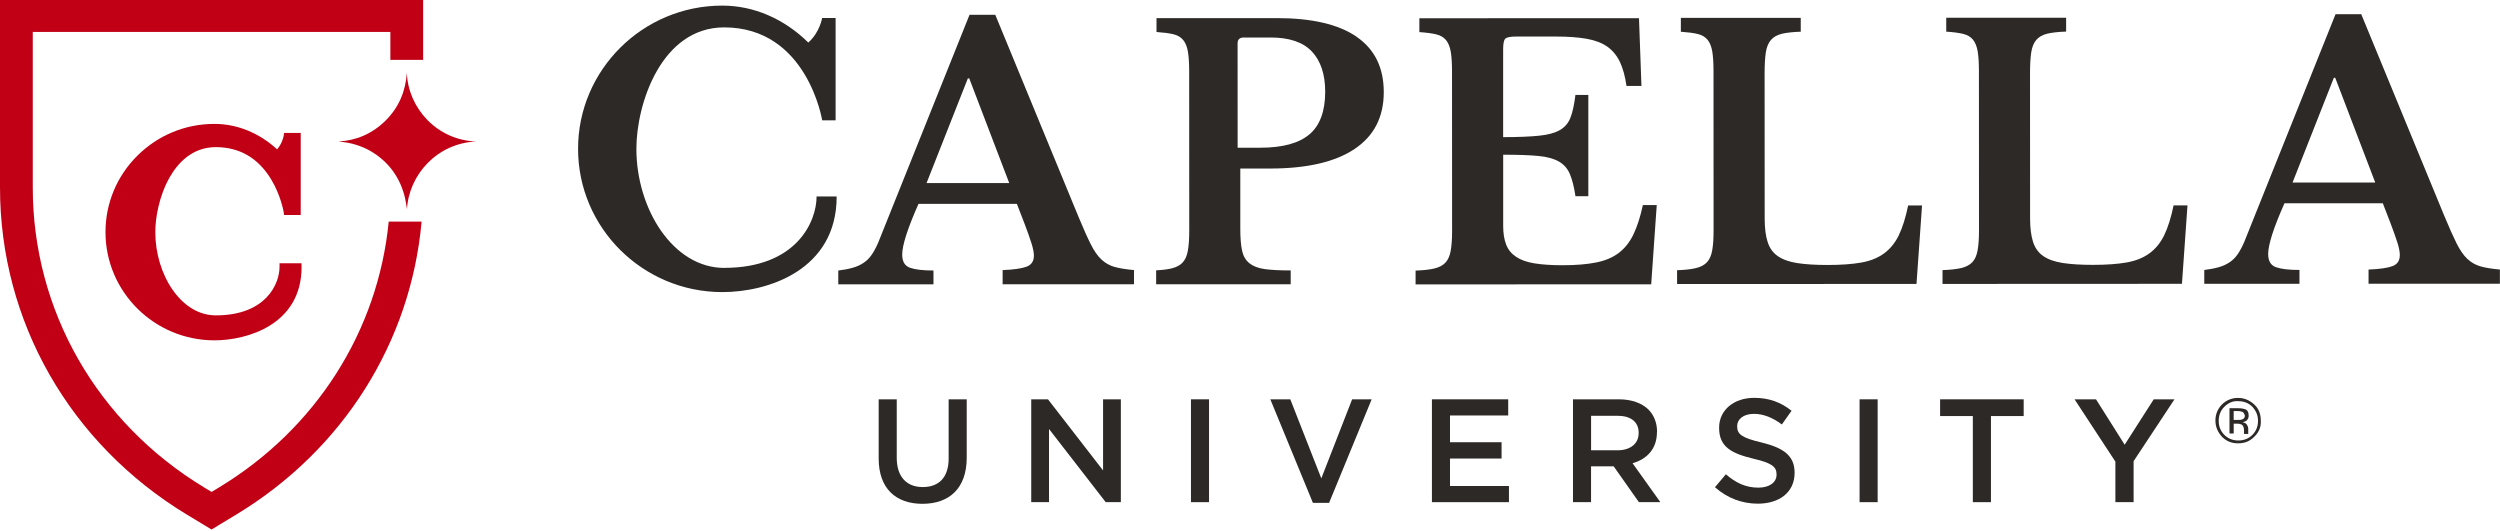 <svg width="400" height="85" viewBox="0 0 400 85" fill="none" xmlns="http://www.w3.org/2000/svg">
<g clip-path="url(#clip0_11_73)">
<path d="M29.881 82.322L33.845 84.721L37.815 82.322C54.928 71.96 65.725 54.717 67.456 35.458H62.195C60.482 52.934 50.612 68.558 35.053 77.983L33.851 78.71L32.654 77.983C15.489 67.585 5.243 49.645 5.243 29.998V5.114H62.459V9.577H67.702V0H0V29.998C0 51.422 11.172 70.98 29.881 82.328V82.322Z" fill="#C10016"/>
<path d="M48.243 42.712V42.126H44.724V42.706C44.724 45.387 42.595 50.46 34.52 50.46C31.916 50.46 29.476 49.017 27.64 46.401C25.869 43.874 24.849 40.501 24.849 37.147C24.849 34.854 25.453 31.341 27.148 28.367C28.403 26.168 30.696 23.547 34.514 23.541C38.308 23.541 41.281 25.259 43.358 28.655C44.935 31.241 45.381 33.88 45.381 33.904L45.463 34.396H48.114V21.271H45.463L45.381 21.764C45.381 21.776 45.176 22.925 44.337 23.898C41.475 21.265 37.939 19.823 34.308 19.823C29.658 19.823 25.283 21.629 21.987 24.901C18.691 28.174 16.878 32.526 16.878 37.141C16.878 46.689 24.702 54.459 34.314 54.453H34.32C39.499 54.453 48.26 51.973 48.255 42.701L48.243 42.712Z" fill="#C10016"/>
<path d="M65.098 11.665C64.887 14.644 63.79 17.236 61.65 19.336C59.515 21.435 56.922 22.509 54.166 22.626C54.753 22.72 55.58 22.79 56.365 22.995C57.157 23.201 57.937 23.482 58.67 23.84C59.397 24.203 60.101 24.649 60.74 25.159C61.374 25.658 61.966 26.238 62.476 26.86C62.992 27.494 63.444 28.191 63.813 28.919C64.183 29.646 64.47 30.426 64.687 31.212C64.904 31.986 64.992 32.795 65.121 33.475C65.403 28.021 69.913 22.884 76.223 22.638C69.883 22.444 65.291 17.248 65.098 11.659V11.665Z" fill="#C10016"/>
<path d="M359.786 66.511C359.786 65.989 359.634 65.614 359.188 65.461C358.965 65.385 358.59 65.315 358.068 65.315H356.719V69.356H357.393V67.784H357.915C358.29 67.784 358.513 67.86 358.666 67.93C358.889 68.077 359.041 68.376 359.041 68.828V69.426H359.716V68.529C359.716 68.382 359.639 68.153 359.493 67.93C359.34 67.708 359.117 67.631 358.818 67.555C359.117 67.479 359.27 67.409 359.416 67.332C359.639 67.109 359.792 66.887 359.792 66.511H359.786ZM358.736 67.109C358.584 67.186 358.361 67.186 358.062 67.186H357.387V65.766H357.986C358.361 65.766 358.66 65.843 358.807 65.913C358.959 65.989 359.106 66.212 359.182 66.511C359.182 66.81 359.029 67.033 358.73 67.109H358.736Z" fill="#2D2926"/>
<path d="M360.683 64.717C359.933 64.042 359.111 63.667 358.062 63.667C357.088 63.667 356.191 64.042 355.516 64.717C354.842 65.391 354.467 66.288 354.467 67.262C354.467 68.312 354.842 69.133 355.516 69.883C356.191 70.558 357.012 70.933 358.062 70.933C359.111 70.933 359.933 70.634 360.683 69.883C361.434 69.133 361.803 68.312 361.727 67.268C361.727 66.294 361.428 65.397 360.683 64.722V64.717ZM360.384 69.579C359.786 70.177 359.035 70.476 358.138 70.476C357.241 70.476 356.49 70.177 355.892 69.579C355.294 68.98 354.995 68.23 354.995 67.332C354.995 66.435 355.294 65.684 355.892 65.086C356.49 64.488 357.241 64.113 358.138 64.189C359.035 64.189 359.786 64.488 360.384 65.086C360.982 65.761 361.281 66.435 361.281 67.332C361.281 68.23 360.982 68.98 360.384 69.579Z" fill="#2D2926"/>
<path d="M151.784 73.367C151.784 76.399 150.206 77.93 147.643 77.93C145.08 77.93 143.479 76.305 143.479 73.25V63.896H140.588V73.367C140.588 78.141 143.315 80.61 147.596 80.61C151.877 80.61 154.675 78.141 154.675 73.226V63.896H151.784V73.367Z" fill="#2D2926"/>
<path d="M176.491 75.267L167.677 63.89H164.997V80.346H167.841V68.64L176.914 80.346H179.336V63.89H176.491V75.267Z" fill="#2D2926"/>
<path d="M193.446 63.89H190.555V80.346H193.446V63.89Z" fill="#2D2926"/>
<path d="M211.41 76.54L206.448 63.89H203.252L210.067 80.463H212.653L219.468 63.89H216.342L211.41 76.54Z" fill="#2D2926"/>
<path d="M232.001 73.367H240.252V70.757H232.001V66.476H241.314V63.89H229.109V80.346H241.431V77.76H232.001V73.367Z" fill="#2D2926"/>
<path d="M265.13 69.133V69.086C265.13 67.655 264.637 66.429 263.764 65.538C262.708 64.506 261.083 63.89 259.013 63.89H251.677V80.346H254.568V74.61H258.186L262.227 80.346H265.658L261.212 74.118C263.494 73.461 265.112 71.836 265.112 69.133H265.13ZM254.574 72.047V66.523H258.779C260.919 66.523 262.186 67.485 262.186 69.25V69.297C262.186 70.968 260.872 72.047 258.802 72.047H254.574Z" fill="#2D2926"/>
<path d="M281.868 70.804C278.695 70.053 277.945 69.485 277.945 68.218V68.171C277.945 67.092 278.93 66.218 280.625 66.218C282.132 66.218 283.61 66.805 285.094 67.913L286.648 65.725C284.976 64.382 283.076 63.655 280.678 63.655C277.411 63.655 275.059 65.608 275.059 68.429V68.476C275.059 71.508 277.036 72.54 280.537 73.391C283.592 74.094 284.249 74.734 284.249 75.906V75.953C284.249 77.173 283.123 78.024 281.334 78.024C279.311 78.024 277.716 77.249 276.138 75.883L274.396 77.953C276.373 79.719 278.748 80.587 281.258 80.587C284.712 80.587 287.135 78.751 287.135 75.672V75.625C287.135 72.898 285.346 71.655 281.868 70.804Z" fill="#2D2926"/>
<path d="M300.424 63.89H297.532V80.346H300.424V63.89Z" fill="#2D2926"/>
<path d="M310.417 66.57H315.654V80.346H318.552V66.57H323.789V63.89H310.417V66.57Z" fill="#2D2926"/>
<path d="M339.946 71.156L335.36 63.89H331.929L338.462 73.86V80.346H341.377V73.789L347.916 63.89H344.596L339.946 71.156Z" fill="#2D2926"/>
<path d="M178.356 42.718C177.559 42.495 176.855 42.102 176.245 41.534C175.629 40.965 175.055 40.144 174.521 39.071C173.981 38.003 173.324 36.531 172.544 34.648L159.243 2.363H155.126L140.517 38.806C140.183 39.581 139.831 40.237 139.462 40.771C139.092 41.305 138.653 41.739 138.154 42.067C137.656 42.402 137.081 42.66 136.43 42.841C135.785 43.029 135.016 43.176 134.125 43.287V45.498H149.356V43.281C147.69 43.281 146.435 43.135 145.602 42.841C144.769 42.548 144.353 41.85 144.353 40.742C144.353 39.235 145.221 36.525 146.963 32.614H162.698L163.976 35.921C164.422 37.1 164.774 38.097 165.032 38.906C165.29 39.721 165.419 40.384 165.425 40.894C165.425 41.78 165.038 42.372 164.258 42.666C163.478 42.959 162.199 43.146 160.422 43.217V45.486H181.441V43.211C180.18 43.099 179.148 42.935 178.356 42.712V42.718ZM148.247 29.294L154.857 12.539H155.079L161.478 29.288H148.247V29.294Z" fill="#2D2926"/>
<path d="M217.063 5.882C214.172 3.894 209.908 2.897 204.278 2.897H185.042V5.12C186.156 5.196 187.054 5.313 187.74 5.478C188.426 5.642 188.954 5.959 189.323 6.416C189.693 6.879 189.945 7.507 190.074 8.299C190.203 9.09 190.268 10.134 190.268 11.418L190.279 36.965C190.279 38.255 190.203 39.305 190.056 40.12C189.91 40.935 189.634 41.557 189.224 42.003C188.813 42.443 188.221 42.759 187.441 42.947C186.784 43.105 185.957 43.205 184.984 43.252V45.486H206.513V43.27C204.771 43.27 203.381 43.199 202.343 43.053C201.305 42.906 200.49 42.589 199.897 42.114C199.305 41.633 198.918 40.965 198.73 40.097C198.543 39.229 198.449 38.097 198.449 36.695V26.966H203.17C209.099 26.966 213.627 25.922 216.735 23.834C219.849 21.752 221.403 18.72 221.403 14.738C221.403 10.832 219.955 7.882 217.063 5.894V5.882ZM209.527 21.476C207.856 22.913 205.228 23.635 201.633 23.635H198.021L198.015 6.938C198.015 6.31 198.349 6 199.018 6H203.299C206.302 6 208.507 6.75 209.92 8.263C211.328 9.776 212.031 11.911 212.031 14.679C212.031 17.776 211.199 20.046 209.533 21.482L209.527 21.476Z" fill="#2D2926"/>
<path d="M265.083 32.813H262.86C262.45 34.696 261.951 36.25 261.359 37.487C260.767 38.724 259.987 39.71 259.025 40.449C258.063 41.188 256.849 41.704 255.383 41.997C253.917 42.29 252.134 42.437 250.017 42.437C248.234 42.437 246.738 42.337 245.513 42.138C244.287 41.938 243.308 41.587 242.569 41.088C241.824 40.59 241.296 39.938 240.985 39.129C240.668 38.32 240.51 37.323 240.51 36.144V24.755C242.844 24.755 244.703 24.819 246.093 24.948C247.483 25.077 248.586 25.371 249.401 25.834C250.216 26.297 250.808 26.966 251.184 27.851C251.553 28.737 251.852 29.916 252.075 31.388H254.134V15.19H252.069C251.882 16.703 251.63 17.899 251.289 18.785C250.955 19.67 250.392 20.339 249.594 20.802C248.797 21.265 247.677 21.57 246.234 21.717C244.791 21.864 242.879 21.94 240.504 21.94V7.888C240.504 7.002 240.61 6.445 240.833 6.205C241.056 5.964 241.648 5.847 242.61 5.847H248.891C250.855 5.847 252.515 5.964 253.87 6.205C255.225 6.445 256.327 6.868 257.177 7.472C258.028 8.076 258.696 8.891 259.183 9.905C259.664 10.92 260.016 12.199 260.239 13.747H262.632L262.239 2.909L227.098 2.921V5.138C228.212 5.214 229.109 5.331 229.795 5.495C230.481 5.659 231.009 5.976 231.379 6.434C231.748 6.897 232 7.524 232.129 8.316C232.258 9.108 232.323 10.152 232.323 11.436L232.335 36.983C232.335 38.273 232.258 39.323 232.112 40.132C231.965 40.947 231.69 41.569 231.279 42.015C230.869 42.454 230.276 42.771 229.496 42.959C228.716 43.147 227.719 43.252 226.494 43.293V45.504L264.192 45.492L265.077 32.831L265.083 32.813Z" fill="#2D2926"/>
<path d="M303.814 37.639C303.221 38.853 302.429 39.827 301.45 40.542C300.471 41.264 299.257 41.751 297.808 42.009C296.365 42.267 294.565 42.396 292.418 42.396C290.489 42.396 288.876 42.296 287.58 42.097C286.284 41.897 285.246 41.528 284.466 40.994C283.686 40.46 283.141 39.704 282.824 38.724C282.507 37.745 282.349 36.484 282.349 34.936L282.337 11.77C282.337 10.369 282.402 9.249 282.531 8.398C282.66 7.548 282.929 6.885 283.34 6.404C283.745 5.929 284.331 5.595 285.088 5.407C285.844 5.225 286.859 5.114 288.12 5.073V2.856H268.936V5.079C270.051 5.155 270.948 5.272 271.634 5.437C272.32 5.601 272.848 5.918 273.218 6.375C273.587 6.838 273.839 7.466 273.968 8.258C274.097 9.049 274.162 10.093 274.162 11.377L274.173 36.918C274.173 38.208 274.097 39.258 273.951 40.073C273.804 40.889 273.528 41.51 273.118 41.956C272.707 42.396 272.115 42.712 271.335 42.9C270.555 43.088 269.558 43.193 268.332 43.234V45.445L306.64 45.428L307.526 32.877H305.303C304.899 34.83 304.4 36.42 303.808 37.634L303.814 37.639Z" fill="#2D2926"/>
<path d="M346.28 37.622C345.687 38.836 344.902 39.809 343.916 40.525C342.937 41.246 341.723 41.733 340.274 41.991C338.826 42.249 337.031 42.378 334.885 42.378C332.955 42.378 331.342 42.278 330.046 42.079C328.75 41.88 327.712 41.51 326.932 40.977C326.152 40.443 325.607 39.686 325.29 38.707C324.973 37.727 324.815 36.467 324.815 34.918L324.803 11.753C324.803 10.351 324.868 9.231 324.997 8.381C325.126 7.53 325.396 6.868 325.806 6.387C326.211 5.912 326.797 5.577 327.554 5.39C328.31 5.208 329.325 5.096 330.58 5.055V2.838H311.397V5.061C312.511 5.137 313.408 5.255 314.094 5.419C314.781 5.583 315.308 5.9 315.684 6.357C316.053 6.821 316.305 7.448 316.434 8.24C316.563 9.032 316.628 10.075 316.628 11.36L316.64 36.901C316.64 38.191 316.563 39.24 316.417 40.056C316.27 40.871 315.995 41.493 315.584 41.938C315.173 42.378 314.581 42.695 313.807 42.883C313.027 43.07 312.03 43.176 310.804 43.217V45.428L349.112 45.41L349.998 32.86H347.775C347.371 34.813 346.872 36.402 346.28 37.616V37.622Z" fill="#2D2926"/>
<path d="M400 43.129C398.739 43.017 397.713 42.853 396.915 42.63C396.118 42.407 395.42 42.014 394.804 41.446C394.188 40.877 393.619 40.056 393.074 38.983C392.54 37.915 391.877 36.443 391.097 34.56L377.802 2.276H373.685L359.076 38.719C358.742 39.493 358.39 40.15 358.021 40.683C357.651 41.217 357.211 41.651 356.713 41.979C356.214 42.314 355.64 42.572 354.989 42.754C354.344 42.941 353.575 43.088 352.684 43.199V45.41H367.914V43.193C366.249 43.193 364.994 43.047 364.161 42.754C363.328 42.46 362.912 41.762 362.906 40.654C362.906 39.147 363.774 36.437 365.516 32.526H381.251L382.529 35.833C382.975 37.012 383.327 38.009 383.585 38.818C383.843 39.633 383.972 40.296 383.972 40.806C383.972 41.692 383.585 42.284 382.805 42.578C382.025 42.871 380.746 43.059 378.969 43.129V45.398H399.982V43.123L400 43.129ZM366.806 29.206L373.415 12.451H373.638L380.037 29.2H366.806V29.206Z" fill="#2D2926"/>
<path d="M115.88 42.865C107.716 42.865 101.828 33.464 101.822 23.822C101.822 16.603 105.816 4.387 115.862 4.381C129.163 4.381 131.55 19.254 131.55 19.254H133.697V2.885H131.539C131.539 2.885 131.169 5.179 129.328 6.809C125.469 3.003 120.601 0.897 115.563 0.897C102.837 0.897 92.486 11.19 92.492 23.822C92.492 36.461 102.855 46.742 115.581 46.736C122.806 46.736 133.873 43.252 133.867 31.435H130.653C130.653 35.458 127.457 42.853 115.868 42.859L115.88 42.865Z" fill="#2D2926"/>
</g>
<defs>
<clipPath id="clip0_11_73">
<rect width="400" height="85" fill="white"/>
</clipPath>
</defs>
</svg>
